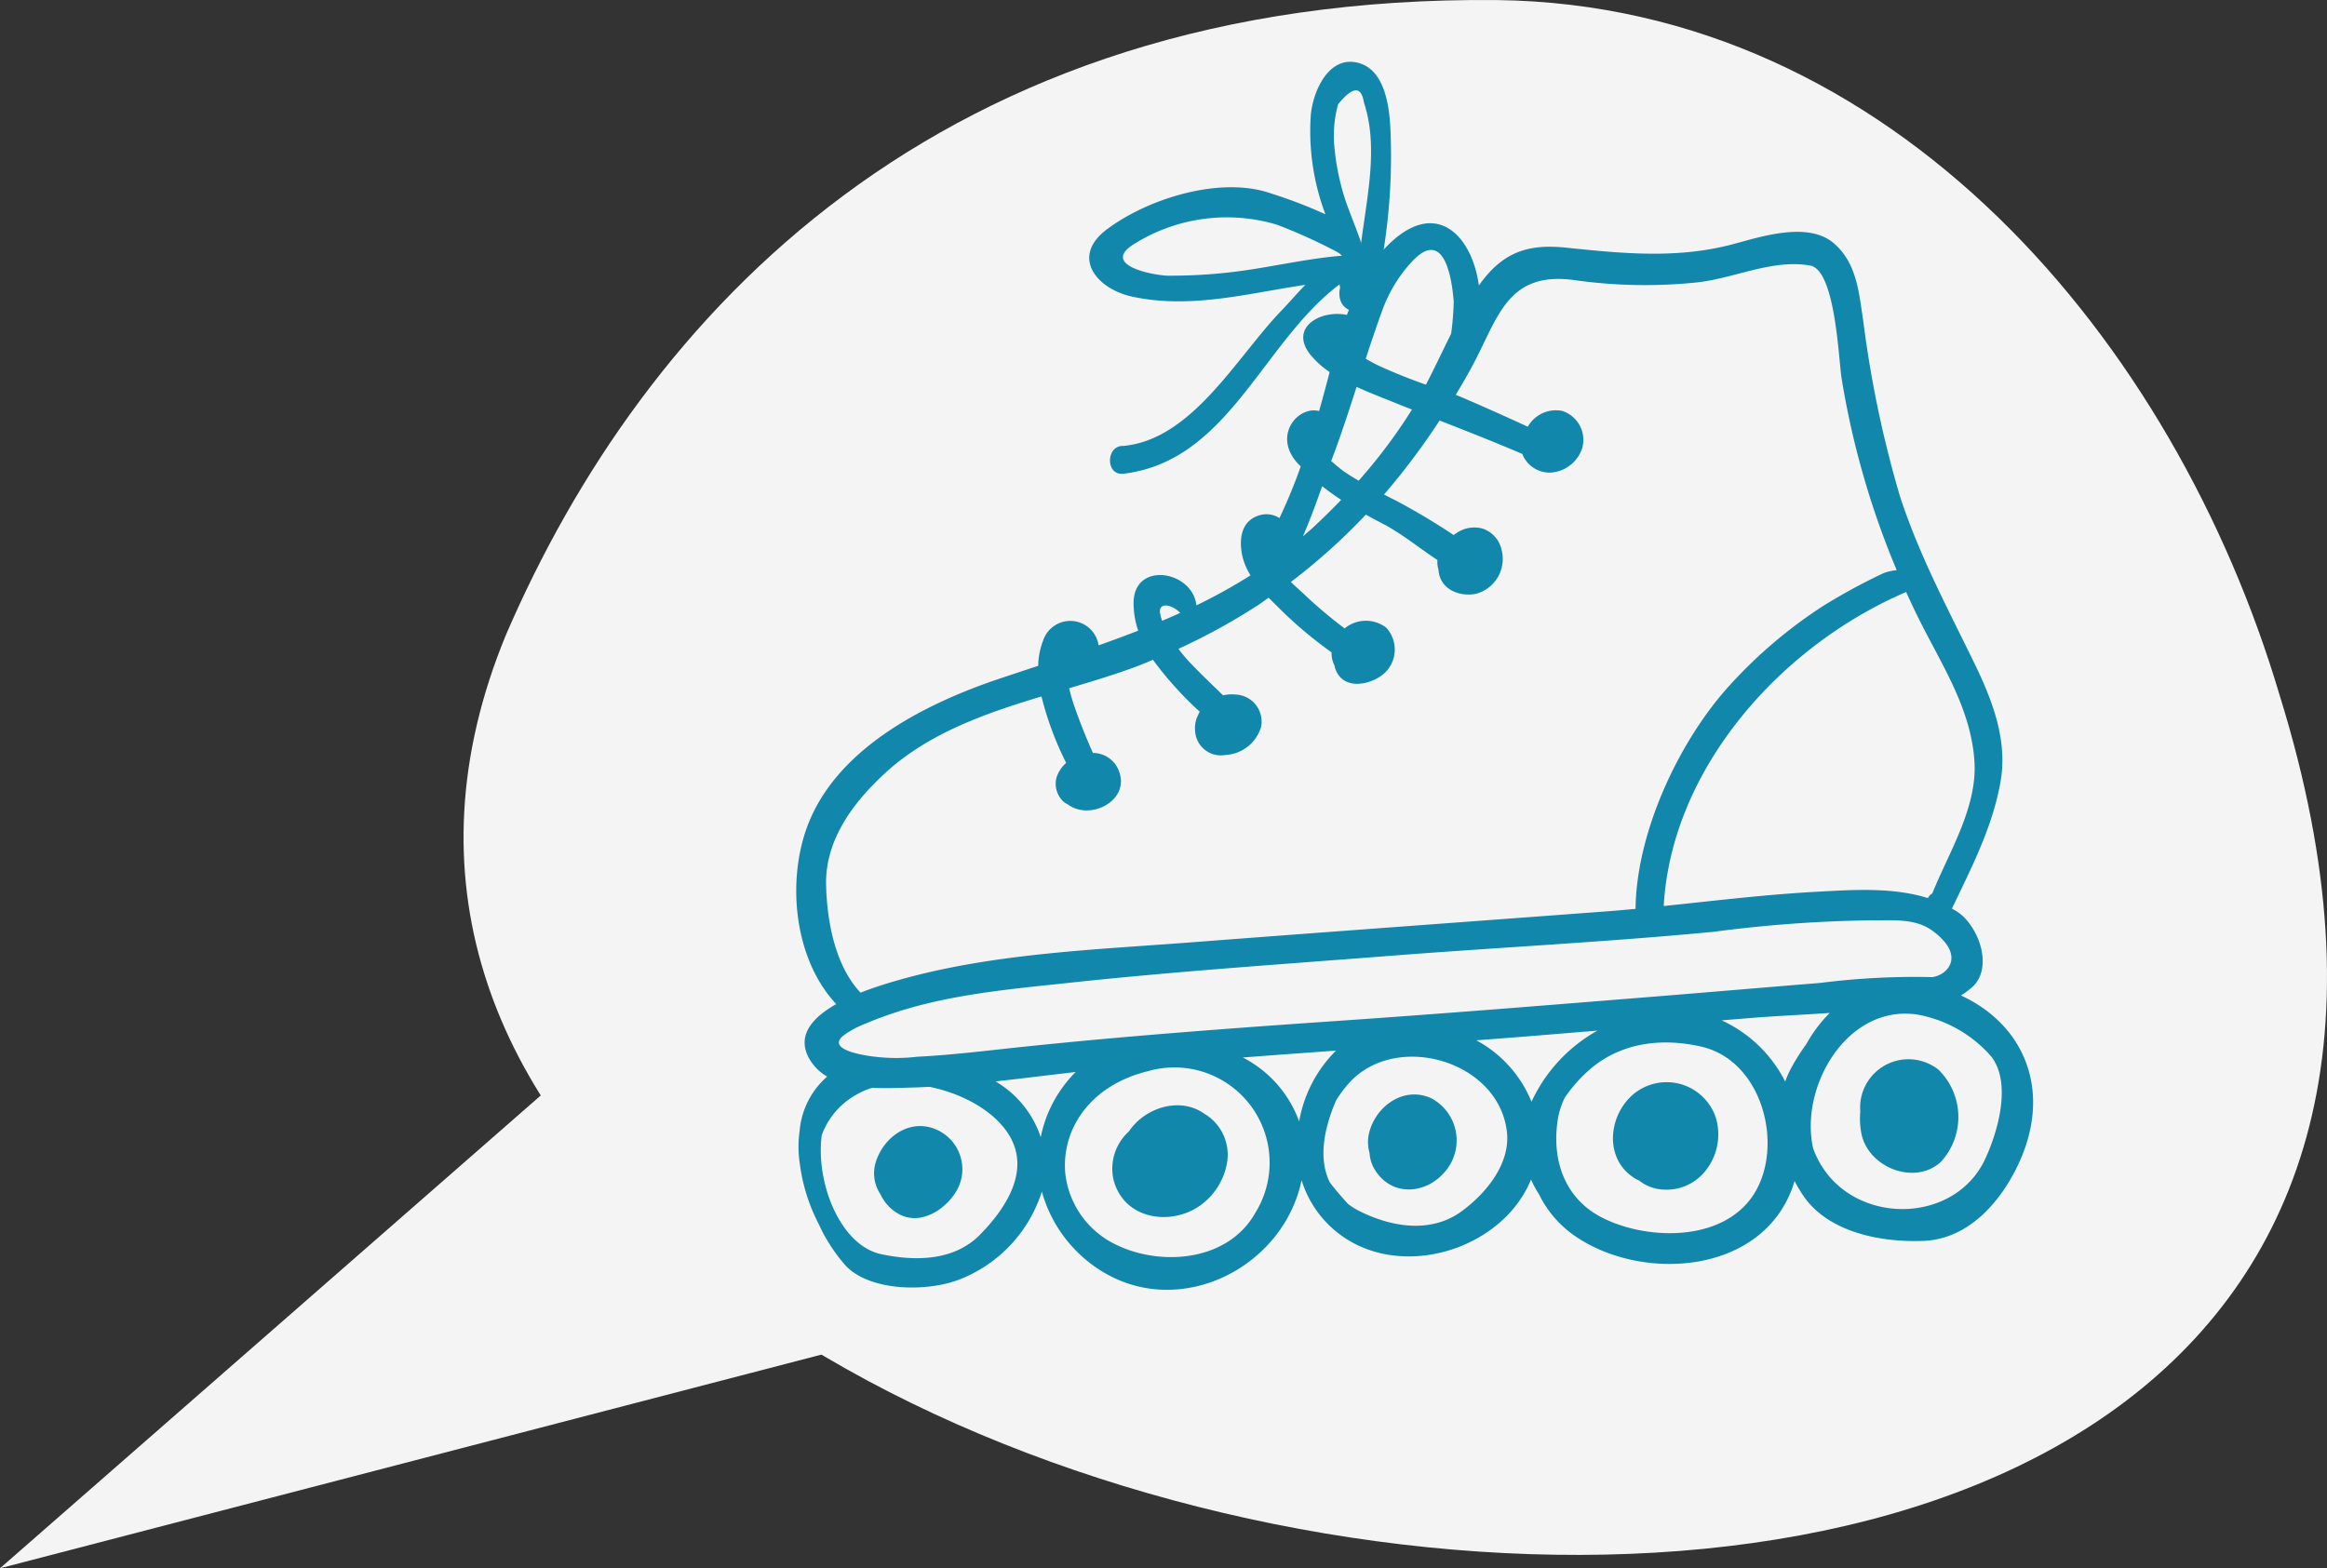 <svg xmlns="http://www.w3.org/2000/svg" width="190.097" height="128.148" viewBox="0 0 190.097 128.148">
  <rect x="0" y="0" width="190.097" height="128.148" fill="#333333" stroke="none"/>
  <g id="Group_493" data-name="Group 493" transform="translate(-1069.729 -1862.46)">
    <g id="Group_177" data-name="Group 177" transform="translate(1069.729 1862.46)">
      <g id="Group_177-2" data-name="Group 177">
        <path id="Path_474" data-name="Path 474" d="M2240.559,1212.656l-61.32,53.629,81.008-21.077Z" transform="translate(-2179.239 -1138.137)" fill="#f5f4f4"/>
        <path id="Path_475" data-name="Path 475" d="M2242.422,1147.013c11.271-26.138,35.294-52.32,80.983-51.868,32.417.411,55.369,27.968,63.911,56.8C2422.149,1263.947,2209.568,1226.64,2242.422,1147.013Z" transform="translate(-2201.09 -1095.139)" fill="#f5f4f4"/>
      </g>
    </g>
    <g id="Group_181" data-name="Group 181" transform="translate(1134.774 1867.507)">
      <path id="Path_506" data-name="Path 506" d="M1182.052,540.225a3.952,3.952,0,0,0-6.387,2.939,4.058,4.058,0,0,0,.012.475,6.489,6.489,0,0,0,.073,1.724c.491,2.845,4.374,4.4,6.525,2.389A5.417,5.417,0,0,0,1182.052,540.225Z" transform="translate(-1088.751 -457.876)" fill="#1187ac"/>
      <path id="Path_507" data-name="Path 507" d="M1166.724,543.793a4.238,4.238,0,0,0-6.855-1.691c-2.013,1.876-2.179,5.411.449,6.842.052.029.1.047.155.07a3.488,3.488,0,0,0,2.074.752C1165.666,549.895,1167.659,546.641,1166.724,543.793Z" transform="translate(-1091.631 -457.605)" fill="#1187ac"/>
      <path id="Path_508" data-name="Path 508" d="M1146.447,542.2c-2.273-1.128-4.691.609-5.187,2.9a3.178,3.178,0,0,0,.063,1.525,2.884,2.884,0,0,0,.465,1.422c1.368,2.165,4.15,1.969,5.71.092A3.9,3.9,0,0,0,1146.447,542.2Z" transform="translate(-1094.486 -457.462)" fill="#1187ac"/>
      <path id="Path_509" data-name="Path 509" d="M1130.8,543.289c-2.005-1.417-4.86-.481-6.146,1.444a4.107,4.107,0,0,0-1.272,3.924c.807,3.251,4.626,3.863,7.072,2.146a5.426,5.426,0,0,0,2.208-3.491A3.9,3.9,0,0,0,1130.8,543.289Z" transform="translate(-1097.469 -457.336)" fill="#1187ac"/>
      <path id="Path_510" data-name="Path 510" d="M1111.843,544.415c-2.154-1.059-4.359.4-5.066,2.486a3.079,3.079,0,0,0,.35,2.734,3.517,3.517,0,0,0,1.537,1.634c1.767.934,3.769-.388,4.668-1.9A3.534,3.534,0,0,0,1111.843,544.415Z" transform="translate(-1100.244 -457.094)" fill="#1187ac"/>
      <path id="Path_511" data-name="Path 511" d="M1196.3,545.8a7.636,7.636,0,0,0,.835-.608c1.911-1.6.595-5.1-1.12-6.221-.147-.1-.3-.182-.453-.269,1.624-3.4,3.369-6.761,3.992-10.506.558-3.35-.743-6.637-2.178-9.589-2.182-4.484-4.513-8.836-6.06-13.6a90.565,90.565,0,0,1-2.984-14.225c-.359-2.335-.51-4.791-2.4-6.433-2.1-1.827-5.947-.556-8.242.057-4.568,1.22-9.056.764-13.673.285-3.287-.341-5.254.5-7.1,3.092-.561-4.17-3.661-7.4-7.776-2.929a49.04,49.04,0,0,0,.561-9.658c-.073-1.857-.4-4.989-2.6-5.592-2.479-.681-3.771,2.385-3.92,4.324a19.309,19.309,0,0,0,.957,7.361c.035.109.12.355.244.679a38.69,38.69,0,0,0-4.43-1.7c-4.11-1.444-10.027.384-13.423,2.929-3.007,2.257-.813,4.866,2.036,5.492,4.781,1.046,9.461-.258,14.177-.958-.714.731-1.367,1.5-1.957,2.108-3.623,3.749-7.272,10.533-12.908,11.056-1.442-.058-1.472,2.441-.012,2.271,8.586-1,11.354-10.728,17.672-15.473a1.022,1.022,0,0,0,.049.257,1.864,1.864,0,0,0,.028,1.073,1.32,1.32,0,0,0,.688.751c-.055.141-.113.275-.166.416-2.145-.451-4.769,1.04-2.965,3.272a7.352,7.352,0,0,0,1.557,1.4c-.293,1.1-.573,2.173-.865,3.183-1.7-.447-3.793,1.957-1.792,4.224.093.106.195.2.292.3a42.06,42.06,0,0,1-1.738,4.22,1.955,1.955,0,0,0-1.584-.241c-1.509.414-1.726,1.871-1.477,3.2a5.066,5.066,0,0,0,.7,1.722,44.879,44.879,0,0,1-4.42,2.451c-.317-2.845-5.1-3.642-5.134-.224a6.979,6.979,0,0,0,.376,2.293q-1.606.626-3.237,1.2a2.336,2.336,0,0,0-4.536-.373,5.909,5.909,0,0,0-.394,2.045q-1.6.528-3.193,1.061c-6.16,2.074-13.574,5.807-15.808,12.447-1.5,4.464-.863,10.546,2.5,14.134-1.983,1.121-3.428,2.7-2.018,4.754a3.986,3.986,0,0,0,1.278,1.17,6.626,6.626,0,0,0-2.248,4.421,9.169,9.169,0,0,0,.019,2.737,14.727,14.727,0,0,0,1.541,4.894,13.806,13.806,0,0,0,2.2,3.4c2.095,2.2,7.02,2.152,9.606,1a11.4,11.4,0,0,0,6.42-7.057,11.134,11.134,0,0,0,4.918,6.522c6.042,3.715,13.834.141,15.965-6.215a10.743,10.743,0,0,0,.335-1.239,8.726,8.726,0,0,0,3.552,4.733c5.108,3.361,12.936.761,15.19-4.784a8.086,8.086,0,0,0,.643,1.186,8.916,8.916,0,0,0,2.683,3.24c5.3,3.891,15.019,3.481,17.866-3.345.132-.316.241-.636.34-.958a12,12,0,0,0,.674,1.143c2.046,3.075,6.428,3.882,9.846,3.748,3.7-.14,6.335-3.21,7.776-6.3C1203.8,553.547,1201.442,548.168,1196.3,545.8Zm-4.478-32.967c.317.7.643,1.4.986,2.09,1.881,3.812,4.308,7.386,4.593,11.743.246,3.742-2.059,7.382-3.447,10.8a1.024,1.024,0,0,0-.36.377c-2.873-.908-6.135-.677-9.083-.518-4.168.224-8.33.736-12.492,1.165C1172.661,527.141,1181.707,517.157,1191.822,512.832Zm2.119,31.466a61.27,61.27,0,0,0-9.148.477c-4.365.35-8.73.727-13.1,1.08-8.693.7-17.383,1.408-26.081,2.006-8.669.595-17.333,1.231-25.977,2.137-2.861.3-5.726.663-8.6.806a14.358,14.358,0,0,1-3.036.042c-1.309-.106-4.593-.636-2.879-1.856a8.13,8.13,0,0,1,1.441-.793l1.088-.44c.248-.094.5-.183.743-.273,4.827-1.745,10.013-2.178,15.078-2.722,8.632-.932,17.321-1.508,25.978-2.186,8.876-.694,17.77-1.131,26.634-1.979a109.311,109.311,0,0,1,12.724-.937c1.8.036,3.7-.233,5.18.861C1196.758,542.57,1195.168,544.161,1193.941,544.3Zm-42.509-58.444c2.976-3.238,3.373,2.563,3.431,3.27a23.245,23.245,0,0,1-.212,2.6c-.688,1.382-1.345,2.793-2.058,4.163-1.353-.474-2.675-1-4-1.618-.146-.07-.5-.26-.917-.5.434-1.331.876-2.659,1.362-3.974A11.639,11.639,0,0,1,1151.432,485.854Zm-6.016-12.876q1.79-2.206,2.113-.138c1.194,3.583.255,7.64-.228,11.458-.392-1.182-.9-2.34-1.3-3.523a19.726,19.726,0,0,1-.892-4.387A9.64,9.64,0,0,1,1145.416,472.978Zm-13.856,14.007c-1.185-.013-5.793-.876-2.626-2.7a14.254,14.254,0,0,1,11.494-1.466,44.49,44.49,0,0,1,4.827,2.182,1.773,1.773,0,0,1,.479.348c-2.257.183-4.546.657-6.732,1.014A43.064,43.064,0,0,1,1131.56,486.984Zm15.368,9.085c1.072.492,2.175.908,3.149,1.305.457.188.911.365,1.368.546-.041.066-.077.138-.118.2a44.169,44.169,0,0,1-4.228,5.613c-.412-.24-.818-.491-1.217-.757-.357-.267-.693-.56-1.03-.852C1145.618,500.133,1146.275,498.1,1146.928,496.07Zm-2.812,8.11c.5.4,1.016.77,1.551,1.122q-1.135,1.183-2.342,2.3c-.255.237-.52.456-.78.682C1143.184,506.8,1143.718,505.314,1144.116,504.18Zm-11.6,10.359q-.732.332-1.473.646a3.939,3.939,0,0,1-.13-.449C1130.592,513.515,1131.933,513.884,1132.516,514.539Zm-28.924,22.238c-.095-3.734,2.291-6.842,4.9-9.221,3.494-3.188,8.081-4.8,12.694-6.192a25.948,25.948,0,0,0,2.018,5.431,2.7,2.7,0,0,0-.792,1.2,2.008,2.008,0,0,0,.457,1.85,1.475,1.475,0,0,0,.465.338,2.342,2.342,0,0,0,.589.324c1.828.7,4.386-.845,3.616-2.977a2.263,2.263,0,0,0-2.149-1.549c-.548-1.218-1.042-2.466-1.486-3.724-.135-.384-.316-.956-.463-1.563,1.917-.568,3.806-1.138,5.592-1.81.429-.162.841-.342,1.262-.513a28.432,28.432,0,0,0,3.822,4.241,2.132,2.132,0,0,0-.134.268,2.293,2.293,0,0,0-.247,1.273,2.108,2.108,0,0,0,2.489,1.993,3.211,3.211,0,0,0,2.9-2.291,2.21,2.21,0,0,0-2.073-2.646,3.164,3.164,0,0,0-1.029.065c-.951-.924-1.918-1.833-2.822-2.8a12,12,0,0,1-.827-1,49.966,49.966,0,0,0,6.275-3.428,3.408,3.408,0,0,0,.365-.234c.251-.167.483-.348.73-.518.239.247.482.486.717.717a33.849,33.849,0,0,0,4.422,3.75,2.2,2.2,0,0,0,.238,1.073,1.931,1.931,0,0,0,.181.535c.764,1.518,2.918,1,3.9.092a2.625,2.625,0,0,0,.14-3.721,2.722,2.722,0,0,0-3.324.013c-.022.018-.041.037-.064.056a37.833,37.833,0,0,1-3.4-2.879c-.326-.3-.662-.6-.993-.922a49.466,49.466,0,0,0,6.121-5.5q.682.378,1.387.743c1.517.787,2.96,1.978,4.466,2.969a2,2,0,0,0,.082.777c.087,1.551,1.611,2.251,3.048,1.984a2.948,2.948,0,0,0,2.1-3.632,2.347,2.347,0,0,0-1.542-1.7,2.565,2.565,0,0,0-2.184.4c-.063.037-.121.084-.182.126a53.725,53.725,0,0,0-4.688-2.8c-.337-.168-.673-.338-1-.51a56.731,56.731,0,0,0,4.539-6.047c2.264.885,4.517,1.769,6.762,2.734a2.392,2.392,0,0,0,2.279,1.523,2.9,2.9,0,0,0,2.614-2.013,2.486,2.486,0,0,0-1.641-3.03,2.628,2.628,0,0,0-2.806,1.295c-1.949-.905-4.746-2.144-5.884-2.611.473-.793.94-1.595,1.382-2.418,2.091-3.895,2.815-7.73,8.366-6.946a40.868,40.868,0,0,0,9.879.188c3.088-.311,6.216-1.943,9.33-1.383,2.067.373,2.317,7.745,2.563,9.235a68.931,68.931,0,0,0,4.5,15.654,4.33,4.33,0,0,0-1.059.234,49.73,49.73,0,0,0-4.939,2.681,38.73,38.73,0,0,0-7.872,6.744c-4,4.512-7.4,11.82-7.464,18.016-.842.079-1.687.154-2.529.217-11.247.84-22.493,1.656-33.737,2.516-8.082.621-16.558.906-24.382,3.214-.656.193-1.638.495-2.665.9C1104.3,543.341,1103.662,539.66,1103.591,536.778Zm12.6,28.543c-2.144,2.2-5.343,2.2-8.106,1.616-3.325-.709-5.361-5.811-4.85-9.72a6.207,6.207,0,0,1,2.738-3.26,5.636,5.636,0,0,1,1.409-.614c1.135.059,2.262,0,3.2-.018.483-.012.969-.036,1.455-.06,3.084.623,6.076,2.413,6.933,4.847C1119.919,560.816,1117.937,563.533,1116.19,565.321Zm4.935-7.941a8.3,8.3,0,0,0-3.7-4.559c2.188-.238,4.374-.518,6.554-.768A10.4,10.4,0,0,0,1121.125,557.38Zm17.494,6.238c-2.219,3.883-7.592,4.329-11.243,2.592a7.352,7.352,0,0,1-4.259-5.992c-.257-3.713,2.235-7.127,6.751-8.229A7.781,7.781,0,0,1,1138.62,563.618Zm3.616-7.521a9.492,9.492,0,0,0-4.606-5.23q3.807-.289,7.616-.561A10.727,10.727,0,0,0,1142.236,556.1Zm13.251,7.353c-2.488,1.807-5.678,1.275-8.242.01a6.416,6.416,0,0,1-1.01-.616c-.52-.582-1.045-1.163-1.512-1.8-.943-1.962-.436-4.434.53-6.671a10.12,10.12,0,0,1,1.085-1.449c3.878-4.23,12.275-1.757,12.875,4.081C1159.48,559.623,1157.43,562.038,1155.486,563.45Zm5.731-8.962a9.93,9.93,0,0,0-4.516-5.025c1.6-.122,3.2-.239,4.808-.373l5.1-.421A12.8,12.8,0,0,0,1161.217,554.488Zm18.406,7.134c-2.319,4.336-8.767,4.261-12.564,2.369-3.1-1.542-4.19-4.656-3.713-7.959a6.448,6.448,0,0,1,.581-1.87,11.9,11.9,0,0,1,1.586-1.892c2.6-2.563,6.1-3.07,9.531-2.3C1179.934,551.059,1181.754,557.641,1179.623,561.622Zm2.96-10.173a8.649,8.649,0,0,0-.645,1.386,10.87,10.87,0,0,0-5.188-5c.741-.063,1.481-.121,2.222-.182,2.117-.178,4.358-.268,6.606-.426a11.556,11.556,0,0,0-1.913,2.545C1183.3,550.278,1182.941,550.832,1182.583,551.449Zm15.7,7.7c-2.416,5.207-10.116,5.449-13.236.78a7.258,7.258,0,0,1-.834-1.67c-1.1-5.039,2.8-11.748,8.515-10.9a10.461,10.461,0,0,1,6.076,3.465C1200.455,553.031,1199.3,556.956,1198.284,559.151Z" transform="translate(-1101.151 -469.504)" fill="#1187ac"/>
    </g>
  </g>
</svg>
